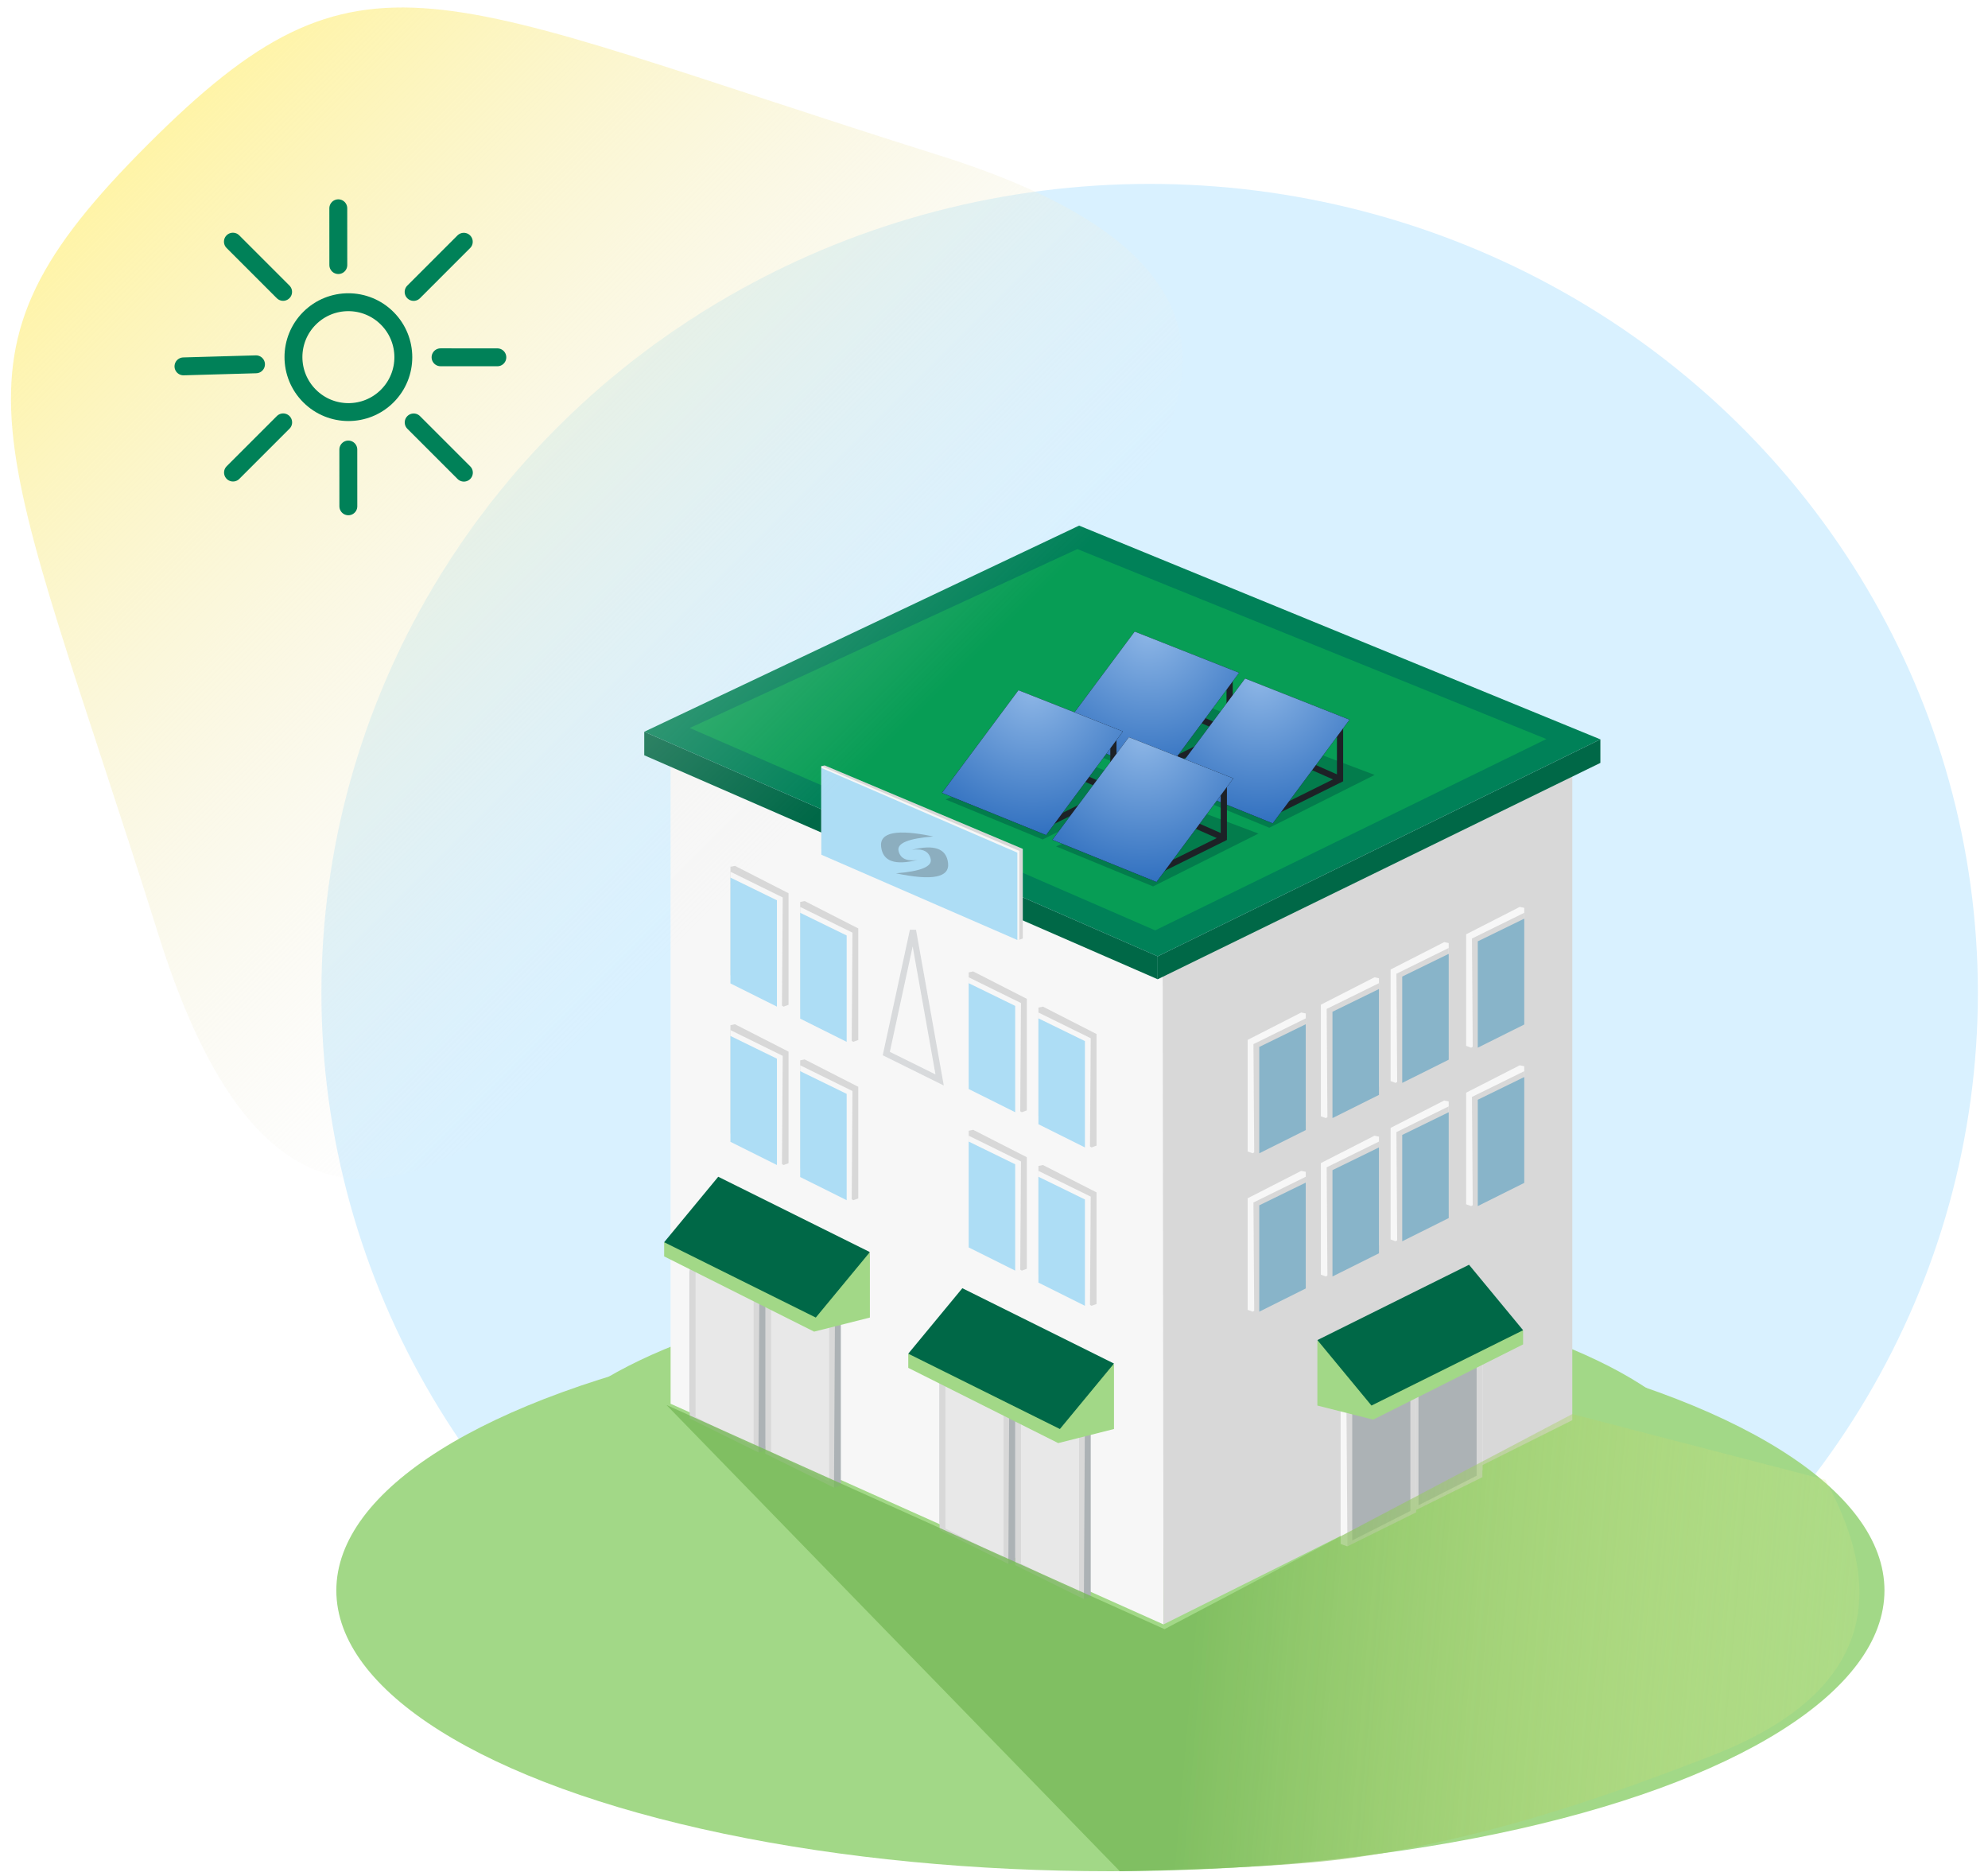 <?xml version="1.0" encoding="UTF-8"?>
<svg width="160px" height="151px" viewBox="0 0 160 151" version="1.1" xmlns="http://www.w3.org/2000/svg" xmlns:xlink="http://www.w3.org/1999/xlink">
    <title>Maison Iso Orientation Sud Ouest </title>
    <defs>
        <ellipse id="path-1" cx="62.299" cy="22.596" rx="62.299" ry="22.596"></ellipse>
        <radialGradient cx="50%" cy="0%" fx="50%" fy="0%" r="99.031%" gradientTransform="translate(0.5,0),scale(0.801,1),rotate(90),translate(-0.5,-0)" id="radialGradient-3">
            <stop stop-color="#8DB6E6" offset="0%"></stop>
            <stop stop-color="#3271C0" offset="100%"></stop>
        </radialGradient>
        <polygon id="path-4" points="6.155 0.029 14.562 3.344 8.38 11.687 0 8.29"></polygon>
        <filter x="-10.3%" y="-12.9%" width="120.6%" height="125.7%" filterUnits="objectBoundingBox" id="filter-5">
            <feOffset dx="0" dy="0" in="SourceAlpha" result="shadowOffsetOuter1"></feOffset>
            <feGaussianBlur stdDeviation="0.5" in="shadowOffsetOuter1" result="shadowBlurOuter1"></feGaussianBlur>
            <feColorMatrix values="0 0 0 0 0   0 0 0 0 0   0 0 0 0 0  0 0 0 0.187 0" type="matrix" in="shadowBlurOuter1"></feColorMatrix>
        </filter>
        <polygon id="path-6" points="6.155 0.029 14.562 3.344 8.38 11.687 0 8.29"></polygon>
        <filter x="-10.3%" y="-12.9%" width="120.6%" height="125.7%" filterUnits="objectBoundingBox" id="filter-7">
            <feOffset dx="0" dy="0" in="SourceAlpha" result="shadowOffsetOuter1"></feOffset>
            <feGaussianBlur stdDeviation="0.5" in="shadowOffsetOuter1" result="shadowBlurOuter1"></feGaussianBlur>
            <feColorMatrix values="0 0 0 0 0   0 0 0 0 0   0 0 0 0 0  0 0 0 0.187 0" type="matrix" in="shadowBlurOuter1"></feColorMatrix>
        </filter>
        <polygon id="path-8" points="6.155 0.029 14.562 3.344 8.38 11.687 0 8.29"></polygon>
        <filter x="-10.3%" y="-12.9%" width="120.6%" height="125.7%" filterUnits="objectBoundingBox" id="filter-9">
            <feOffset dx="0" dy="0" in="SourceAlpha" result="shadowOffsetOuter1"></feOffset>
            <feGaussianBlur stdDeviation="0.5" in="shadowOffsetOuter1" result="shadowBlurOuter1"></feGaussianBlur>
            <feColorMatrix values="0 0 0 0 0   0 0 0 0 0   0 0 0 0 0  0 0 0 0.187 0" type="matrix" in="shadowBlurOuter1"></feColorMatrix>
        </filter>
        <polygon id="path-10" points="6.155 0.029 14.562 3.344 8.38 11.687 0 8.29"></polygon>
        <filter x="-10.3%" y="-12.9%" width="120.6%" height="125.7%" filterUnits="objectBoundingBox" id="filter-11">
            <feOffset dx="0" dy="0" in="SourceAlpha" result="shadowOffsetOuter1"></feOffset>
            <feGaussianBlur stdDeviation="0.5" in="shadowOffsetOuter1" result="shadowBlurOuter1"></feGaussianBlur>
            <feColorMatrix values="0 0 0 0 0   0 0 0 0 0   0 0 0 0 0  0 0 0 0.187 0" type="matrix" in="shadowBlurOuter1"></feColorMatrix>
        </filter>
        <linearGradient x1="-11.723%" y1="50%" x2="56.939%" y2="47.754%" id="linearGradient-12">
            <stop stop-color="#FAF691" stop-opacity="0" offset="0%"></stop>
            <stop stop-color="#78B958" offset="100%"></stop>
        </linearGradient>
        <linearGradient x1="90.686%" y1="50%" x2="0%" y2="50%" id="linearGradient-13">
            <stop stop-color="#EEEEEE" stop-opacity="0" offset="0%"></stop>
            <stop stop-color="#FFF4A6" offset="100%"></stop>
        </linearGradient>
    </defs>
    <g id="UI-Kit" stroke="none" stroke-width="1" fill="none" fill-rule="evenodd">
        <g id="UI-KIT" transform="translate(-282, -5723)">
            <g id="ICONE_ILLUSTRATIONS" transform="translate(6, 4957)">
                <g id="Orientation-toiture" transform="translate(0, 710)">
                    <g id="Maison-Iso-Orientation-Sud-Ouest-" transform="translate(225, 12)">
                        <g id="Maison-Iso-45°" stroke-width="1" transform="translate(76.868, 58.8)">
                            <ellipse id="Sol" fill="#D9F1FF" cx="66.659" cy="65.1" rx="66.659" ry="65.1"></ellipse>
                            <g id="Path" transform="translate(1.201, 90.6)">
                                <mask id="mask-2" fill="white">
                                    <use xlink:href="#path-1"></use>
                                </mask>
                                <use id="Mask" fill="#A2D887" xlink:href="#path-1"></use>
                            </g>
                        </g>
                        <g id="Iso-Plat" transform="translate(92.481, 66)" stroke-width="1">
                            <g id="Maison-Iso-45°" transform="translate(0, 20.3)">
                                <ellipse id="Sol" fill="#A2D887" cx="48.532" cy="77.987" rx="48.521" ry="17.779"></ellipse>
                                <g id="Maison" transform="translate(10.29, 0)">
                                    <g id="Bati" transform="translate(2.201, 18.559)">
                                        <polygon id="Rectangle" fill="#F7F7F7" points="-5.31735828e-14 0 39.67 17.757 39.67 69.87 -5.31735828e-14 52.113"></polygon>
                                        <polygon id="Rectangle-Copy-7" fill="#D8D8D8" transform="translate(56.088, 35.748) scale(-1, 1) translate(-56.088, -35.748) " points="39.604 1.626 72.572 17.702 72.506 69.87 39.604 53.434"></polygon>
                                    </g>
                                    <g id="Toît">
                                        <polygon id="Rectangle-Copy-8" fill="#008158" points="35.079 -2.46774537e-14 77.032 17.202 41.404 34.664 0.08 16.59"></polygon>
                                        <polygon id="Rectangle-Copy-12" fill="#079D55" points="34.94 1.888 72.684 17.177 41.199 32.574 3.742 16.287"></polygon>
                                        <polygon id="Path-2" fill="#006847" points="77.032 19.096 77.032 17.202 41.404 34.664 41.404 36.509"></polygon>
                                        <polygon id="Path-2-Copy" fill="#006847" transform="translate(20.742, 26.549) scale(-1, 1) translate(-20.742, -26.549) " points="41.404 18.483 41.404 16.59 0.08 34.664 0.08 36.509"></polygon>
                                    </g>
                                    <g id="Panneaux" transform="translate(24.041, 8.498)">
                                        <g id="Panneaux-solaires-Copy-3" transform="translate(9.354, 0)">
                                            <polygon id="Rectangle" fill-opacity="0.61" fill="#006847" points="9.474 5.108 16.584 7.788 8.105 12.04 0.292 8.818"></polygon>
                                            <polyline id="Line" stroke="#1D2126" stroke-width="0.5" stroke-linecap="square" points="13.798 4.013 13.798 8.146 8.476 10.787"></polyline>
                                            <line x1="13.717" y1="8.092" x2="6.08" y2="4.721" id="Line-2" stroke="#1D2126" stroke-width="0.5" stroke-linecap="square"></line>
                                            <g id="Rectangle-Copy-8">
                                                <use fill="black" fill-opacity="1" filter="url(#filter-5)" xlink:href="#path-4"></use>
                                                <use fill="url(#radialGradient-3)" fill-rule="evenodd" xlink:href="#path-4"></use>
                                            </g>
                                        </g>
                                        <g id="Panneaux-solaires-Copy-4" transform="translate(0, 4.721)">
                                            <polygon id="Rectangle" fill-opacity="0.61" fill="#006847" points="9.474 5.108 16.584 7.788 8.105 12.04 0.292 8.818"></polygon>
                                            <polyline id="Line" stroke="#1D2126" stroke-width="0.5" stroke-linecap="square" points="13.798 4.013 13.798 8.146 8.476 10.787"></polyline>
                                            <line x1="13.717" y1="8.092" x2="6.08" y2="4.721" id="Line-2" stroke="#1D2126" stroke-width="0.5" stroke-linecap="square"></line>
                                            <g id="Rectangle-Copy-8">
                                                <use fill="black" fill-opacity="1" filter="url(#filter-7)" xlink:href="#path-6"></use>
                                                <use fill="url(#radialGradient-3)" fill-rule="evenodd" xlink:href="#path-6"></use>
                                            </g>
                                        </g>
                                        <g id="Panneaux-solaires-Copy-2" transform="translate(18.241, 3.777)">
                                            <polygon id="Rectangle" fill-opacity="0.61" fill="#006847" points="9.474 5.108 16.584 7.788 8.105 12.04 0.292 8.818"></polygon>
                                            <polyline id="Line" stroke="#1D2126" stroke-width="0.5" stroke-linecap="square" points="13.798 4.013 13.798 8.146 8.476 10.787"></polyline>
                                            <line x1="13.717" y1="8.092" x2="6.08" y2="4.721" id="Line-2" stroke="#1D2126" stroke-width="0.5" stroke-linecap="square"></line>
                                            <g id="Rectangle-Copy-8">
                                                <use fill="black" fill-opacity="1" filter="url(#filter-9)" xlink:href="#path-8"></use>
                                                <use fill="url(#radialGradient-3)" fill-rule="evenodd" xlink:href="#path-8"></use>
                                            </g>
                                        </g>
                                        <g id="Panneaux-solaires-Copy" transform="translate(8.887, 8.498)">
                                            <polygon id="Rectangle" fill-opacity="0.61" fill="#006847" points="9.474 5.108 16.584 7.788 8.105 12.04 0.292 8.818"></polygon>
                                            <polyline id="Line" stroke="#1D2126" stroke-width="0.5" stroke-linecap="square" points="13.798 4.013 13.798 8.146 8.476 10.787"></polyline>
                                            <line x1="13.717" y1="8.092" x2="6.08" y2="4.721" id="Line-2" stroke="#1D2126" stroke-width="0.5" stroke-linecap="square"></line>
                                            <g id="Rectangle-Copy-8">
                                                <use fill="black" fill-opacity="1" filter="url(#filter-11)" xlink:href="#path-10"></use>
                                                <use fill="url(#radialGradient-3)" fill-rule="evenodd" xlink:href="#path-10"></use>
                                            </g>
                                        </g>
                                    </g>
                                    <g id="Porte" transform="translate(61.458, 64.677)">
                                        <polygon id="Rectangle" fill="#F7F7F7" points="0 2.846 5.607 0 6.08 0.098 6.08 11.362 0.522 14.635 0 14.445"></polygon>
                                        <polygon id="Rectangle-Copy-9" fill="#D8D8D8" points="0.468 3.175 6.08 0.472 6.08 11.901 0.55 14.635"></polygon>
                                        <polygon id="Rectangle-Copy-10" fill="#ACB2B5" points="0.935 3.27 5.613 0.944 5.613 11.787 0.935 14.163"></polygon>
                                    </g>
                                    <g id="Porte-Copy-15" transform="translate(56.126, 67.509)">
                                        <polygon id="Rectangle" fill="#F7F7F7" points="0 2.846 5.607 0 6.08 0.098 6.08 11.362 0.522 14.635 0 14.445"></polygon>
                                        <polygon id="Rectangle-Copy-9" fill="#D8D8D8" points="0.468 3.175 6.08 0.472 6.08 11.901 0.55 14.635"></polygon>
                                        <polygon id="Rectangle-Copy-10" fill="#ACB2B5" points="0.935 3.27 5.613 0.944 5.613 11.787 0.935 14.163"></polygon>
                                    </g>
                                    <g id="Porte-Copy-18" transform="translate(32.605, 78.101) scale(-1, 1) translate(-32.605, -78.101) translate(29.196, 68.926)">
                                        <polygon id="Rectangle" fill="#ACB2B5" points="0 3.319 5.607 0.473 6.08 2.931 6.08 14.195 0.522 17.467 0 17.277"></polygon>
                                        <polygon id="Rectangle-Copy-9" fill="#D8D8D8" points="0.468 2.703 6.08 0 6.08 14.733 0.55 17.467"></polygon>
                                        <polygon id="Rectangle-Copy-10" fill="#E8E8E8" points="0.935 4.148 5.613 1.822 5.613 14.619 0.935 16.995"></polygon>
                                    </g>
                                    <g id="Porte-Copy-20" transform="translate(12.493, 69.132) scale(-1, 1) translate(-12.493, -69.132) translate(9.084, 59.956)">
                                        <polygon id="Rectangle" fill="#ACB2B5" points="0 3.319 5.607 0.473 6.08 2.931 6.08 14.195 0.522 17.467 0 17.277"></polygon>
                                        <polygon id="Rectangle-Copy-9" fill="#D8D8D8" points="0.468 2.703 6.08 0 6.08 14.733 0.55 17.467"></polygon>
                                        <polygon id="Rectangle-Copy-10" fill="#E8E8E8" points="0.935 4.148 5.613 1.822 5.613 14.619 0.935 16.995"></polygon>
                                    </g>
                                    <g id="Porte-Copy-19" transform="translate(26.525, 75.269) scale(-1, 1) translate(-26.525, -75.269) translate(23.116, 66.093)">
                                        <polygon id="Rectangle" fill="#ACB2B5" points="0 3.319 5.607 0.473 6.08 2.931 6.08 14.195 0.522 17.467 0 17.277"></polygon>
                                        <polygon id="Rectangle-Copy-9" fill="#D8D8D8" points="0.468 2.703 6.08 0 6.08 14.733 0.55 17.467"></polygon>
                                        <polygon id="Rectangle-Copy-10" fill="#E8E8E8" points="0.935 4.148 5.613 1.822 5.613 14.619 0.935 16.995"></polygon>
                                    </g>
                                    <g id="Porte-Copy-21" transform="translate(6.413, 66.299) scale(-1, 1) translate(-6.413, -66.299) translate(3.004, 57.123)">
                                        <polygon id="Rectangle" fill="#ACB2B5" points="0 3.319 5.607 0.473 6.08 2.931 6.08 14.195 0.522 17.467 0 17.277"></polygon>
                                        <polygon id="Rectangle-Copy-9" fill="#D8D8D8" points="0.468 2.703 6.08 0 6.08 14.733 0.55 17.467"></polygon>
                                        <polygon id="Rectangle-Copy-10" fill="#E8E8E8" points="0.935 4.148 5.613 1.822 5.613 14.619 0.935 16.995"></polygon>
                                    </g>
                                    <g id="Porte-Copy" transform="translate(48.643, 39.184)">
                                        <polygon id="Rectangle" fill="#F7F7F7" points="0 2.204 4.313 0 4.677 0.076 4.677 8.796 0.401 11.33 0 11.183"></polygon>
                                        <polygon id="Rectangle-Copy-9" fill="#D8D8D8" points="0.468 2.544 4.677 0.472 4.677 9.234 0.529 11.33"></polygon>
                                        <polygon id="Rectangle-Copy-10" fill="#88B4C9" points="0.935 2.772 4.677 0.944 4.677 9.463 0.935 11.33"></polygon>
                                    </g>
                                    <g id="Porte-Copy-9" transform="translate(33.073, 44.446) scale(-1, 1) translate(-33.073, -44.446) translate(29.664, 38.712)">
                                        <polygon id="Rectangle" fill="#D8D8D8" points="0 2.204 4.313 0 4.677 0.076 4.677 8.796 0.401 11.33 0 11.183"></polygon>
                                        <polygon id="Rectangle-Copy-9" fill="#F7F7F7" points="0.468 2.544 4.677 0.472 4.677 9.234 0.529 11.33"></polygon>
                                        <polygon id="Rectangle-Copy-10" fill="#ADDDF5" points="0.935 2.772 4.677 0.944 4.677 9.463 0.935 11.33"></polygon>
                                    </g>
                                    <g id="Porte-Copy-13" transform="translate(13.897, 35.949) scale(-1, 1) translate(-13.897, -35.949) translate(10.488, 30.214)">
                                        <polygon id="Rectangle" fill="#D8D8D8" points="0 2.204 4.313 0 4.677 0.076 4.677 8.796 0.401 11.33 0 11.183"></polygon>
                                        <polygon id="Rectangle-Copy-9" fill="#F7F7F7" points="0.468 2.544 4.677 0.472 4.677 9.234 0.529 11.33"></polygon>
                                        <polygon id="Rectangle-Copy-10" fill="#ADDDF5" points="0.935 2.772 4.677 0.944 4.677 9.463 0.935 11.33"></polygon>
                                    </g>
                                    <g id="Porte-Copy-11" transform="translate(27.46, 41.614) scale(-1, 1) translate(-27.46, -41.614) translate(24.051, 35.879)">
                                        <polygon id="Rectangle" fill="#D8D8D8" points="0 2.204 4.313 0 4.677 0.076 4.677 8.796 0.401 11.33 0 11.183"></polygon>
                                        <polygon id="Rectangle-Copy-9" fill="#F7F7F7" points="0.468 2.544 4.677 0.472 4.677 9.234 0.529 11.33"></polygon>
                                        <polygon id="Rectangle-Copy-10" fill="#ADDDF5" points="0.935 2.772 4.677 0.944 4.677 9.463 0.935 11.33"></polygon>
                                    </g>
                                    <g id="Porte-Copy-14" transform="translate(8.284, 33.116) scale(-1, 1) translate(-8.284, -33.116) translate(4.875, 27.381)">
                                        <polygon id="Rectangle" fill="#D8D8D8" points="0 2.204 4.313 0 4.677 0.076 4.677 8.796 0.401 11.33 0 11.183"></polygon>
                                        <polygon id="Rectangle-Copy-9" fill="#F7F7F7" points="0.468 2.544 4.677 0.472 4.677 9.234 0.529 11.33"></polygon>
                                        <polygon id="Rectangle-Copy-10" fill="#ADDDF5" points="0.935 2.772 4.677 0.944 4.677 9.463 0.935 11.33"></polygon>
                                    </g>
                                    <g id="Porte-Copy-10" transform="translate(33.073, 57.193) scale(-1, 1) translate(-33.073, -57.193) translate(29.664, 51.458)">
                                        <polygon id="Rectangle" fill="#D8D8D8" points="0 2.204 4.313 0 4.677 0.076 4.677 8.796 0.401 11.33 0 11.183"></polygon>
                                        <polygon id="Rectangle-Copy-9" fill="#F7F7F7" points="0.468 2.544 4.677 0.472 4.677 9.234 0.529 11.33"></polygon>
                                        <polygon id="Rectangle-Copy-10" fill="#ADDDF5" points="0.935 2.772 4.677 0.944 4.677 9.463 0.935 11.33"></polygon>
                                    </g>
                                    <g id="Porte-Copy-16" transform="translate(13.897, 48.695) scale(-1, 1) translate(-13.897, -48.695) translate(10.488, 42.96)">
                                        <polygon id="Rectangle" fill="#D8D8D8" points="0 2.204 4.313 0 4.677 0.076 4.677 8.796 0.401 11.33 0 11.183"></polygon>
                                        <polygon id="Rectangle-Copy-9" fill="#F7F7F7" points="0.468 2.544 4.677 0.472 4.677 9.234 0.529 11.33"></polygon>
                                        <polygon id="Rectangle-Copy-10" fill="#ADDDF5" points="0.935 2.772 4.677 0.944 4.677 9.463 0.935 11.33"></polygon>
                                    </g>
                                    <g id="Porte-Copy-12" transform="translate(27.46, 54.36) scale(-1, 1) translate(-27.46, -54.36) translate(24.051, 48.626)">
                                        <polygon id="Rectangle" fill="#D8D8D8" points="0 2.204 4.313 0 4.677 0.076 4.677 8.796 0.401 11.33 0 11.183"></polygon>
                                        <polygon id="Rectangle-Copy-9" fill="#F7F7F7" points="0.468 2.544 4.677 0.472 4.677 9.234 0.529 11.33"></polygon>
                                        <polygon id="Rectangle-Copy-10" fill="#ADDDF5" points="0.935 2.772 4.677 0.944 4.677 9.463 0.935 11.33"></polygon>
                                    </g>
                                    <g id="Porte-Copy-17" transform="translate(8.284, 45.863) scale(-1, 1) translate(-8.284, -45.863) translate(4.875, 40.128)">
                                        <polygon id="Rectangle" fill="#D8D8D8" points="0 2.204 4.313 0 4.677 0.076 4.677 8.796 0.401 11.33 0 11.183"></polygon>
                                        <polygon id="Rectangle-Copy-9" fill="#F7F7F7" points="0.468 2.544 4.677 0.472 4.677 9.234 0.529 11.33"></polygon>
                                        <polygon id="Rectangle-Copy-10" fill="#ADDDF5" points="0.935 2.772 4.677 0.944 4.677 9.463 0.935 11.33"></polygon>
                                    </g>
                                    <g id="Porte-Copy-4" transform="translate(48.643, 51.93)">
                                        <polygon id="Rectangle" fill="#F7F7F7" points="0 2.204 4.313 0 4.677 0.076 4.677 8.796 0.401 11.33 0 11.183"></polygon>
                                        <polygon id="Rectangle-Copy-9" fill="#D8D8D8" points="0.468 2.544 4.677 0.472 4.677 9.234 0.529 11.33"></polygon>
                                        <polygon id="Rectangle-Copy-10" fill="#88B4C9" points="0.935 2.772 4.677 0.944 4.677 9.463 0.935 11.33"></polygon>
                                    </g>
                                    <g id="Porte-Copy-2" transform="translate(54.536, 36.351)">
                                        <polygon id="Rectangle" fill="#F7F7F7" points="0 2.204 4.313 0 4.677 0.076 4.677 8.796 0.401 11.33 0 11.183"></polygon>
                                        <polygon id="Rectangle-Copy-9" fill="#D8D8D8" points="0.468 2.544 4.677 0.472 4.677 9.234 0.529 11.33"></polygon>
                                        <polygon id="Rectangle-Copy-10" fill="#88B4C9" points="0.935 2.772 4.677 0.944 4.677 9.463 0.935 11.33"></polygon>
                                    </g>
                                    <g id="Porte-Copy-7" transform="translate(60.149, 33.519)">
                                        <polygon id="Rectangle" fill="#F7F7F7" points="0 2.204 4.313 0 4.677 0.076 4.677 8.796 0.401 11.33 0 11.183"></polygon>
                                        <polygon id="Rectangle-Copy-9" fill="#D8D8D8" points="0.468 2.544 4.677 0.472 4.677 9.234 0.529 11.33"></polygon>
                                        <polygon id="Rectangle-Copy-10" fill="#88B4C9" points="0.935 2.772 4.677 0.944 4.677 9.463 0.935 11.33"></polygon>
                                    </g>
                                    <g id="Porte-Copy-5" transform="translate(54.536, 49.098)">
                                        <polygon id="Rectangle" fill="#F7F7F7" points="0 2.204 4.313 0 4.677 0.076 4.677 8.796 0.401 11.33 0 11.183"></polygon>
                                        <polygon id="Rectangle-Copy-9" fill="#D8D8D8" points="0.468 2.544 4.677 0.472 4.677 9.234 0.529 11.33"></polygon>
                                        <polygon id="Rectangle-Copy-10" fill="#88B4C9" points="0.935 2.772 4.677 0.944 4.677 9.463 0.935 11.33"></polygon>
                                    </g>
                                    <g id="Porte-Copy-8" transform="translate(60.149, 46.265)">
                                        <polygon id="Rectangle" fill="#F7F7F7" points="0 2.204 4.313 0 4.677 0.076 4.677 8.796 0.401 11.33 0 11.183"></polygon>
                                        <polygon id="Rectangle-Copy-9" fill="#D8D8D8" points="0.468 2.544 4.677 0.472 4.677 9.234 0.529 11.33"></polygon>
                                        <polygon id="Rectangle-Copy-10" fill="#88B4C9" points="0.935 2.772 4.677 0.944 4.677 9.463 0.935 11.33"></polygon>
                                    </g>
                                    <g id="Porte-Copy-3" transform="translate(66.229, 30.686)">
                                        <polygon id="Rectangle" fill="#F7F7F7" points="0 2.204 4.313 0 4.677 0.076 4.677 8.796 0.401 11.33 0 11.183"></polygon>
                                        <polygon id="Rectangle-Copy-9" fill="#D8D8D8" points="0.468 2.544 4.677 0.472 4.677 9.234 0.529 11.33"></polygon>
                                        <polygon id="Rectangle-Copy-10" fill="#88B4C9" points="0.935 2.772 4.677 0.944 4.677 9.463 0.935 11.33"></polygon>
                                    </g>
                                    <g id="Porte-Copy-6" transform="translate(66.229, 43.433)">
                                        <polygon id="Rectangle" fill="#F7F7F7" points="0 2.204 4.313 0 4.677 0.076 4.677 8.796 0.401 11.33 0 11.183"></polygon>
                                        <polygon id="Rectangle-Copy-9" fill="#D8D8D8" points="0.468 2.544 4.677 0.472 4.677 9.234 0.529 11.33"></polygon>
                                        <polygon id="Rectangle-Copy-10" fill="#88B4C9" points="0.935 2.772 4.677 0.944 4.677 9.463 0.935 11.33"></polygon>
                                    </g>
                                    <g id="Group" transform="translate(54.255, 59.484)">
                                        <polygon id="Path" fill="#A2D887" points="0 6.137 0 11.332 4.49 12.465 16.557 6.41 16.557 5.269"></polygon>
                                        <polygon id="Rectangle-Copy-2" fill="#006847" transform="translate(8.279, 5.666) scale(-1, 1) translate(-8.279, -5.666) " points="4.353 -9.72892717e-14 16.557 6.063 12.204 11.332 1.99400935e-14 5.269"></polygon>
                                    </g>
                                    <g id="Group" transform="translate(28.795, 68.254) scale(-1, 1) translate(-28.795, -68.254) translate(19.704, 61.372)">
                                        <polygon id="Path" fill="#A2D887" points="0 6.137 0 11.332 4.49 12.465 16.557 6.41 16.557 5.269"></polygon>
                                        <polygon id="Rectangle-Copy-2" fill="#006847" transform="translate(8.279, 5.666) scale(-1, 1) translate(-8.279, -5.666) " points="4.353 -9.72892717e-14 16.557 6.063 12.204 11.332 1.99400935e-14 5.269"></polygon>
                                    </g>
                                    <g id="Group-Copy" transform="translate(9.15, 59.284) scale(-1, 1) translate(-9.15, -59.284) translate(0.06, 52.402)">
                                        <polygon id="Path" fill="#A2D887" points="0 6.137 0 11.332 4.49 12.465 16.557 6.41 16.557 5.269"></polygon>
                                        <polygon id="Rectangle-Copy-2" fill="#006847" transform="translate(8.279, 5.666) scale(-1, 1) translate(-8.279, -5.666) " points="4.353 -9.72892717e-14 16.557 6.063 12.204 11.332 1.99400935e-14 5.269"></polygon>
                                    </g>
                                </g>
                                <polygon id="Path-3" stroke-opacity="0.2" stroke="#5B6770" stroke-width="0.5" points="29.85 42.488 34.144 44.613 31.997 32.574"></polygon>
                            </g>
                        </g>
                        <g id="Group" stroke-width="1" transform="translate(116.102, 105.6)">
                            <g id="Porte-Copy-12" transform="translate(8.708, 7.5) scale(-1, 1) translate(-8.708, -7.5) translate(0.2, 0)">
                                <polygon id="Rectangle" fill="#D8D8D8" points="0 6.714 15.94 -3.75074971e-15 16.214 0.058 16.214 6.714 0.302 14.04 0 13.928"></polygon>
                                <polygon id="Rectangle-Copy-9" fill="#F7F7F7" points="0.281 6.881 16.214 0.058 16.214 7.031 0.281 14.069"></polygon>
                                <polygon id="Rectangle-Copy-10" fill="#ADDDF5" points="0.438 7.02 16.214 0.2 16.214 7.186 0.438 14.049"></polygon>
                            </g>
                            <path d="M7.006,8.681 C9.011,8.524 9.943,8.139 9.801,7.524 C9.66,6.91 9.152,6.666 8.28,6.794 C10.096,6.336 11.07,6.69 11.201,7.856 C11.333,9.022 9.934,9.297 7.006,8.681 Z" id="Path" fill-opacity="0.4" fill="#5B6770"></path>
                            <path d="M5.805,7.481 C7.81,7.324 8.742,6.939 8.6,6.324 C8.458,5.71 7.951,5.466 7.079,5.594 C8.895,5.136 9.869,5.49 10,6.656 C10.132,7.822 8.733,8.097 5.805,7.481 Z" id="Path-Copy" fill-opacity="0.4" fill="#5B6770" transform="translate(7.907, 6.6) rotate(-180) translate(-7.907, -6.6) "></path>
                        </g>
                        <path d="M200.649,157.072 L164.167,194.592 C155.134,194.417 148.624,194.021 144.636,193.402 C133.595,191.689 124.34,188.309 116.661,185.35 C104.821,180.789 101.729,173.368 107.385,163.088 L127.75,157.8 L160.567,175.111 L200.649,157.072 Z" id="Path-Copy" fill="url(#linearGradient-12)" opacity="0.795" transform="translate(152.646, 175.832) scale(-1, 1) translate(-152.646, -175.832) "></path>
                        <g id="Group" stroke-width="1" transform="translate(90.009, 83.012) rotate(45) translate(-90.009, -83.012) translate(51.475, 33.012)">
                            <path d="M45.656,94.213 C83.788,114.097 76.266,74.328 76.266,49.8 C76.266,25.272 83.788,-14.497 45.656,5.387 C7.523,25.272 0,25.272 0,49.8 C0,74.328 7.523,74.328 45.656,94.213 Z" id="Oval" fill="url(#linearGradient-13)" transform="translate(38.434, 49.8) rotate(-360) translate(-38.434, -49.8) "></path>
                            <g id="Soleil" transform="translate(10.209, 37.2)" stroke="#008158" stroke-width="1.44">
                                <g transform="translate(0.162, 0.161)">
                                    <ellipse id="Oval" cx="13.145" cy="13.134" rx="4.424" ry="4.419"></ellipse>
                                    <line x1="13.145" y1="5.71" x2="13.145" y2="-3.96234785e-15" id="Line" stroke-linecap="round"></line>
                                    <line x1="13.145" y1="26.268" x2="13.145" y2="20.557" id="Line-Copy" stroke-linecap="round"></line>
                                    <line x1="20.575" y1="13.134" x2="26.291" y2="13.134" id="Line-Copy-2" stroke-linecap="round"></line>
                                    <line x1="0" y1="13.134" x2="5.715" y2="13.134" id="Line-Copy-3" stroke-linecap="round"></line>
                                    <line x1="20.013" y1="8.567" x2="20.015" y2="3.996" id="Line-Copy-4" stroke-linecap="round" transform="translate(20.014, 6.282) rotate(-315) translate(-20.014, -6.282) "></line>
                                    <line x1="6.372" y1="23.841" x2="6.206" y2="18.003" id="Line-Copy-5" stroke-linecap="round" transform="translate(6.289, 20.922) rotate(-315) translate(-6.289, -20.922) "></line>
                                    <line x1="17.729" y1="20.011" x2="22.299" y2="20.009" id="Line-Copy-6" stroke-linecap="round" transform="translate(20.014, 20.01) rotate(-315) translate(-20.014, -20.01) "></line>
                                    <line x1="3.43" y1="6.853" x2="8.001" y2="6.851" id="Line-Copy-7" stroke-linecap="round" transform="translate(5.715, 6.852) rotate(-315) translate(-5.715, -6.852) "></line>
                                </g>
                            </g>
                        </g>
                    </g>
                </g>
            </g>
        </g>
    </g>
</svg>